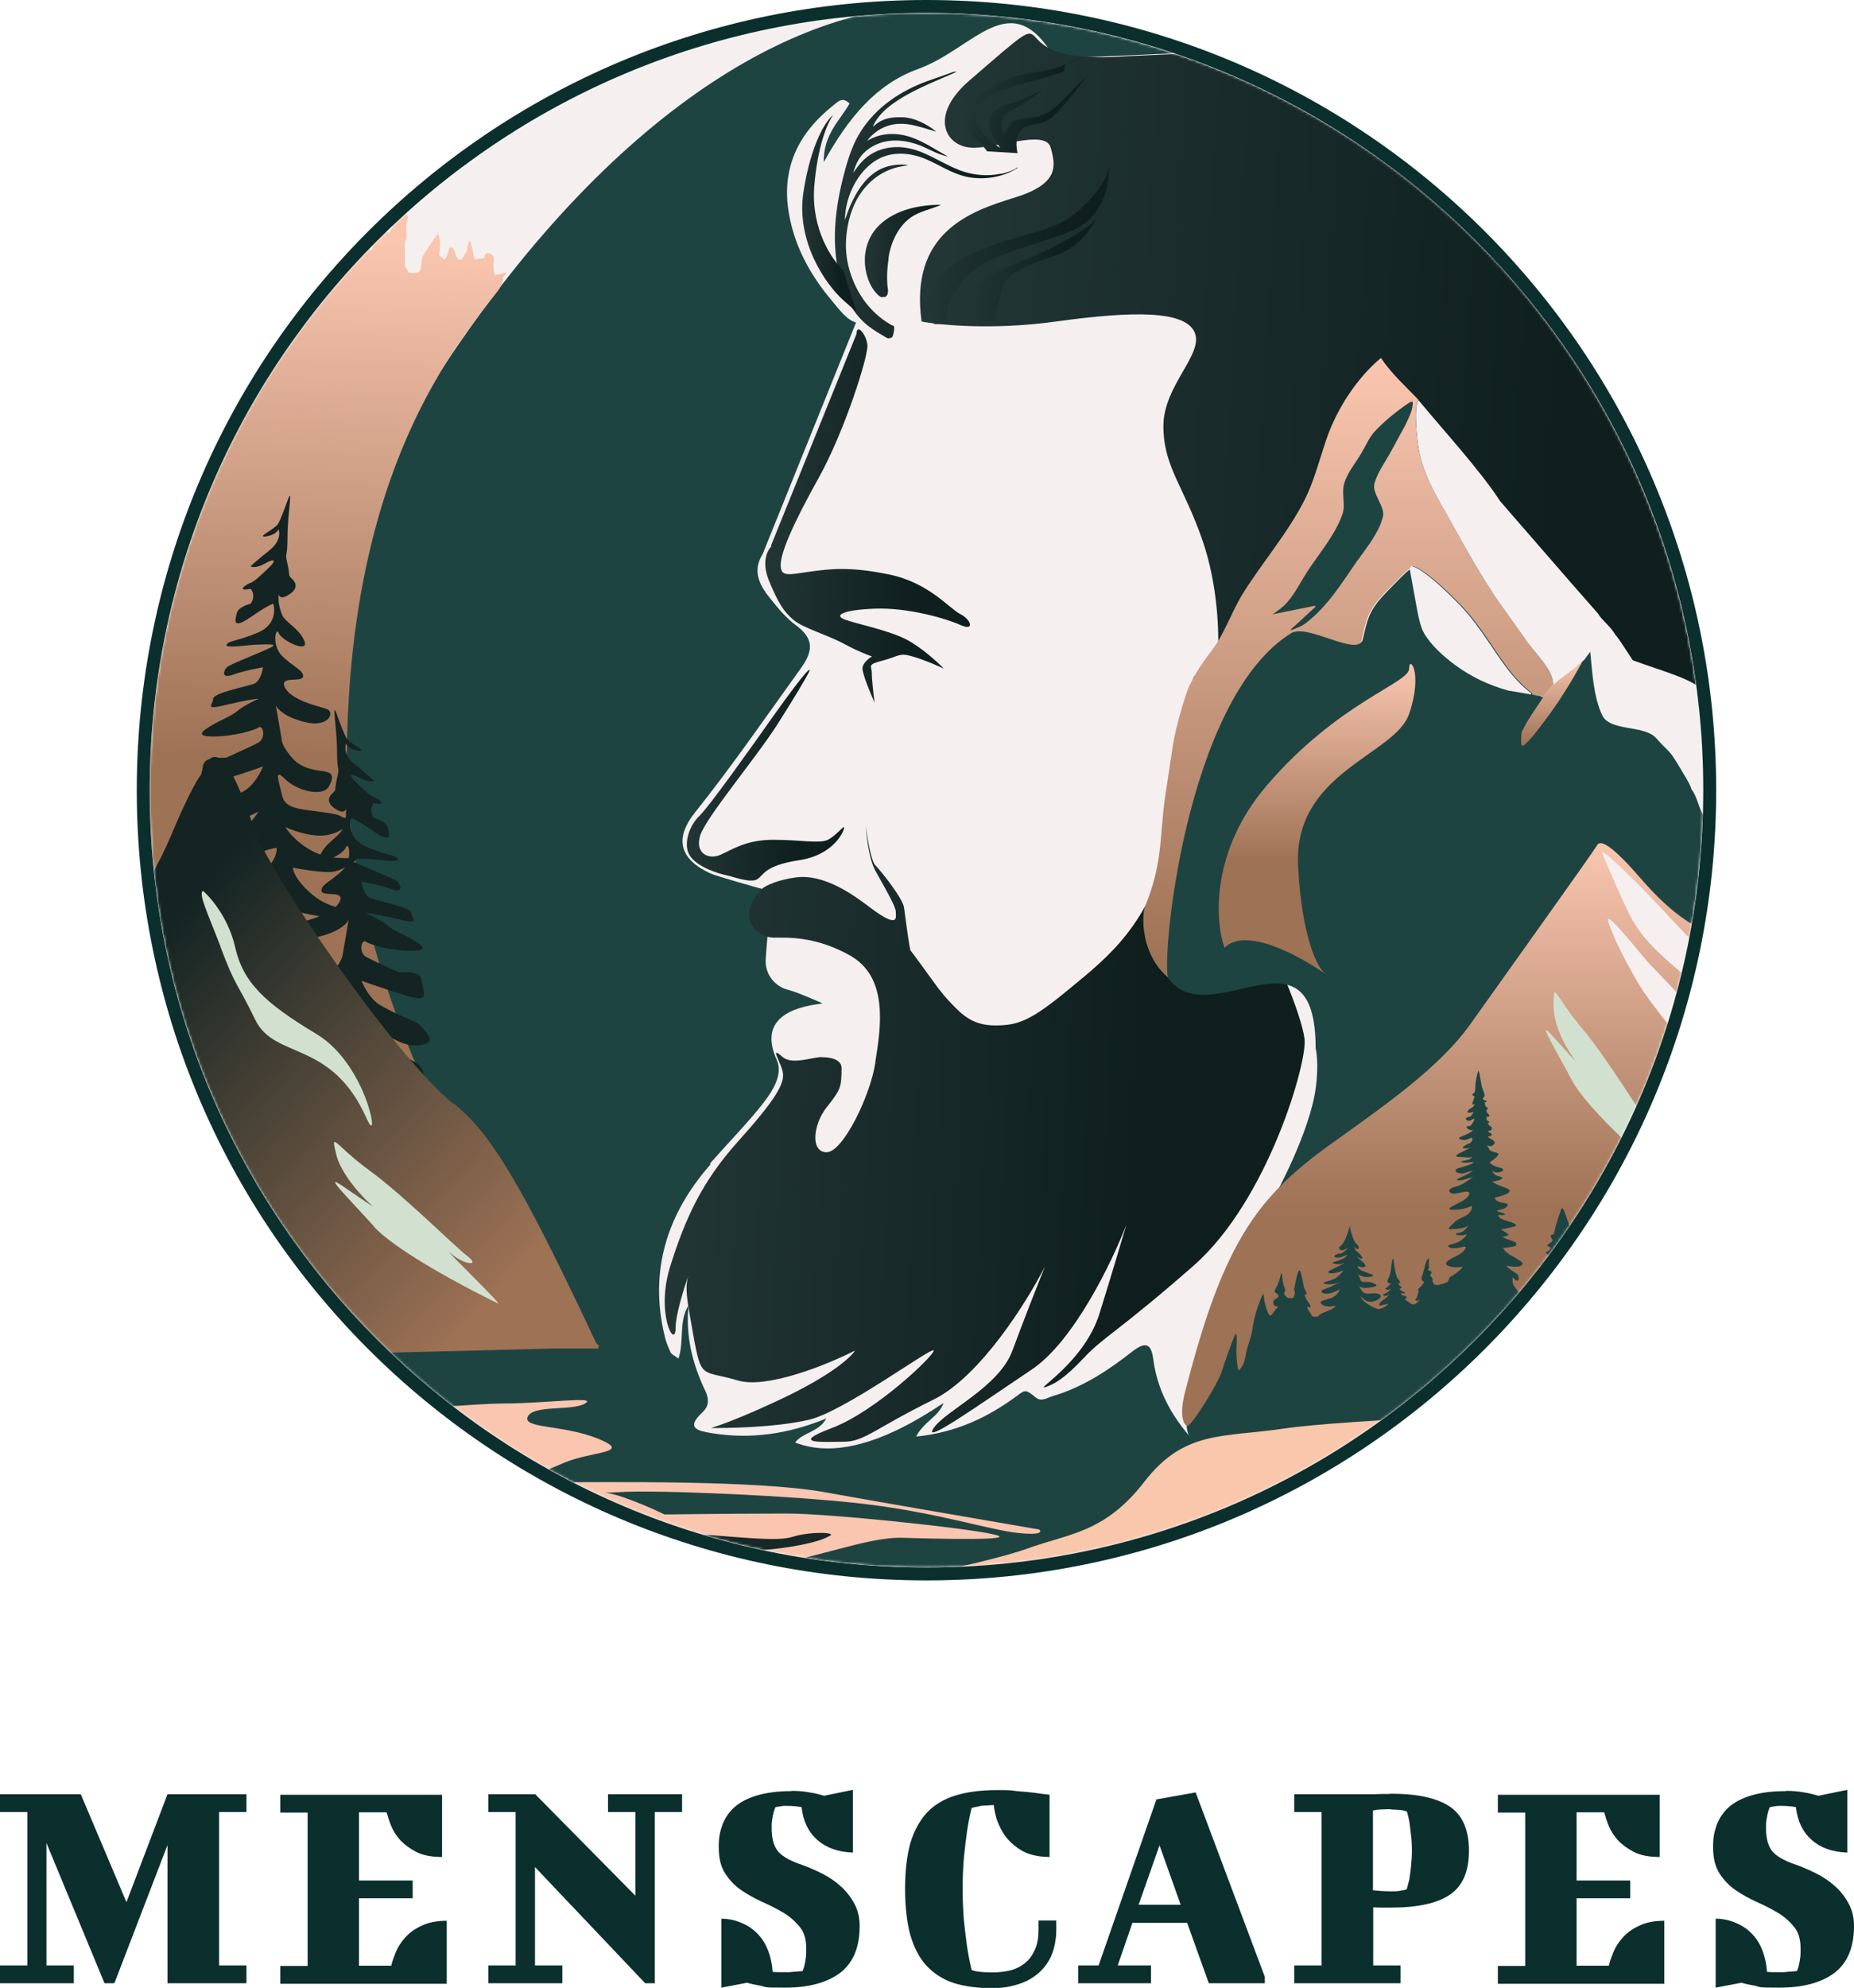 <svg viewBox="0 0 718.4 769.8" xmlns:xlink="http://www.w3.org/1999/xlink" version="1.1" xmlns="http://www.w3.org/2000/svg">
  <defs>
    <style>
      .cls-1 {
        fill: url(#_Безымянный_градиент_15);
      }

      .cls-2 {
        fill: url(#_Безымянный_градиент_4);
      }

      .cls-3 {
        fill: url(#_Безымянный_градиент_12);
      }

      .cls-4, .cls-5 {
        fill: #0b2f2d;
      }

      .cls-6 {
        fill: #d2e0cf;
      }

      .cls-7 {
        fill: url(#_Безымянный_градиент_5);
      }

      .cls-8 {
        mask: url(#mask);
      }

      .cls-9 {
        fill: url(#_Безымянный_градиент_14);
      }

      .cls-10 {
        fill: url(#_Безымянный_градиент_7);
      }

      .cls-11 {
        fill: none;
      }

      .cls-5 {
        fill-rule: evenodd;
      }

      .cls-12 {
        fill: url(#_Безымянный_градиент_16);
      }

      .cls-13 {
        fill: #132423;
      }

      .cls-14 {
        fill: url(#_Безымянный_градиент_9);
      }

      .cls-15 {
        fill: url(#_Безымянный_градиент_11);
      }

      .cls-16 {
        fill: url(#_Безымянный_градиент_10);
      }

      .cls-17 {
        fill: url(#_Безымянный_градиент_2);
      }

      .cls-18 {
        fill: #162928;
      }

      .cls-19 {
        fill: #f8c7ac;
      }

      .cls-20 {
        fill: #f5efef;
      }

      .cls-21 {
        fill: url(#_Безымянный_градиент);
      }

      .cls-22 {
        fill: #1e4442;
      }

      .cls-23 {
        fill: url(#_Безымянный_градиент_13);
      }

      .cls-24 {
        fill: #fac6b0;
      }

      .cls-25 {
        fill: url(#_Безымянный_градиент_8);
      }

      .cls-26 {
        fill: url(#_Безымянный_градиент_3);
      }

      .cls-27 {
        clip-path: url(#clippath);
      }

      .cls-28 {
        fill: #d9d9d9;
      }

      .cls-29 {
        fill: url(#_Безымянный_градиент_6);
      }
    </style>
    <clipPath id="clippath">
      <circle r="301" cy="306" cx="359" class="cls-11"></circle>
    </clipPath>
    <mask maskUnits="userSpaceOnUse" height="667.4" width="697.3" y=".3" x="19.1" id="mask">
      <g id="mask0_15_868">
        <circle r="301" cy="306" cx="359" class="cls-28"></circle>
      </g>
    </mask>
    <linearGradient gradientUnits="userSpaceOnUse" gradientTransform="translate(0 927.4) scale(1 -1)" y2="632.4" x2="134.6" y1="834.4" x1="143.6" data-name="Безымянный градиент" id="_Безымянный_градиент">
      <stop stop-color="#fac6b0" offset="0"></stop>
      <stop stop-color="#9e7255" offset="1"></stop>
    </linearGradient>
    <linearGradient gradientUnits="userSpaceOnUse" gradientTransform="translate(0 927.4) scale(1 -1)" y2="847.4" x2="375.7" y1="849.4" x1="324.3" data-name="Безымянный градиент 2" id="_Безымянный_градиент_2">
      <stop stop-color="#223635" offset="0"></stop>
      <stop stop-color="#0e1f1e" offset="1"></stop>
    </linearGradient>
    <linearGradient gradientUnits="userSpaceOnUse" gradientTransform="translate(0 927.4) scale(1 -1)" y2="844.7" x2="326.5" y1="845" x1="311.1" data-name="Безымянный градиент 3" id="_Безымянный_градиент_3">
      <stop stop-color="#223635" offset="0"></stop>
      <stop stop-color="#0e1f1e" offset="1"></stop>
    </linearGradient>
    <linearGradient gradientUnits="userSpaceOnUse" gradientTransform="translate(0 927.4) scale(1 -1)" y2="830" x2="356.9" y1="831.1" x1="335.4" data-name="Безымянный градиент 4" id="_Безымянный_градиент_4">
      <stop stop-color="#223635" offset="0"></stop>
      <stop stop-color="#0e1f1e" offset="1"></stop>
    </linearGradient>
    <linearGradient gradientUnits="userSpaceOnUse" gradientTransform="translate(0 927.4) scale(1 -1)" y2="727.1" x2="355.1" y1="728.9" x1="297.3" data-name="Безымянный градиент 5" id="_Безымянный_градиент_5">
      <stop stop-color="#223635" offset="0"></stop>
      <stop stop-color="#0e1f1e" offset="1"></stop>
    </linearGradient>
    <linearGradient gradientUnits="userSpaceOnUse" gradientTransform="translate(0 927.4) scale(1 -1)" y2="626.9" x2="311.4" y1="628.8" x1="267" data-name="Безымянный градиент 6" id="_Безымянный_градиент_6">
      <stop stop-color="#223635" offset="0"></stop>
      <stop stop-color="#0e1f1e" offset="1"></stop>
    </linearGradient>
    <linearGradient gradientUnits="userSpaceOnUse" gradientTransform="translate(0 927.4) scale(1 -1)" y2="515.3" x2="441.5" y1="524" x1="260.9" data-name="Безымянный градиент 7" id="_Безымянный_градиент_7">
      <stop stop-color="#223635" offset="0"></stop>
      <stop stop-color="#0e1f1e" offset="1"></stop>
    </linearGradient>
    <linearGradient gradientUnits="userSpaceOnUse" gradientTransform="translate(0 927.4) scale(1 -1)" y2="751.1" x2="602.9" y1="765.6" x1="361.1" data-name="Безымянный градиент 8" id="_Безымянный_градиент_8">
      <stop stop-color="#223635" offset="0"></stop>
      <stop stop-color="#0e1f1e" offset="1"></stop>
    </linearGradient>
    <linearGradient gradientUnits="userSpaceOnUse" gradientTransform="translate(0 927.4) scale(1 -1)" y2="831.4" x2="411.7" y1="834.5" x1="360.4" data-name="Безымянный градиент 9" id="_Безымянный_градиент_9">
      <stop stop-color="#223635" offset="0"></stop>
      <stop stop-color="#0e1f1e" offset="1"></stop>
    </linearGradient>
    <linearGradient gradientUnits="userSpaceOnUse" gradientTransform="translate(0 927.4) scale(1 -1)" y2="821.9" x2="412" y1="824.4" x1="376.7" data-name="Безымянный градиент 10" id="_Безымянный_градиент_10">
      <stop stop-color="#223635" offset="0"></stop>
      <stop stop-color="#0e1f1e" offset="1"></stop>
    </linearGradient>
    <linearGradient gradientUnits="userSpaceOnUse" gradientTransform="translate(0 927.4) scale(1 -1)" y2="885.8" x2="406.8" y1="895.2" x1="377.5" data-name="Безымянный градиент 11" id="_Безымянный_градиент_11">
      <stop stop-color="#223635" offset="0"></stop>
      <stop stop-color="#0e1f1e" offset="1"></stop>
    </linearGradient>
    <linearGradient gradientUnits="userSpaceOnUse" gradientTransform="translate(0 927.4) scale(1 -1)" y2="553.8" x2="522.5" y1="788.6" x1="522.5" data-name="Безымянный градиент 12" id="_Безымянный_градиент_12">
      <stop stop-color="#fac6b0" offset="0"></stop>
      <stop stop-color="#9e7255" offset="1"></stop>
    </linearGradient>
    <linearGradient gradientUnits="userSpaceOnUse" gradientTransform="translate(0 927.4) scale(1 -1)" y2="594.1" x2="510.4" y1="670.2" x1="510.3" data-name="Безымянный градиент 13" id="_Безымянный_градиент_13">
      <stop stop-color="#fac6b0" offset="0"></stop>
      <stop stop-color="#9e7255" offset="1"></stop>
    </linearGradient>
    <linearGradient gradientUnits="userSpaceOnUse" gradientTransform="translate(0 927.4) scale(1 -1)" y2="638.6" x2="601.4" y1="671.7" x1="601.4" data-name="Безымянный градиент 14" id="_Безымянный_градиент_14">
      <stop stop-color="#f7c5ac" offset="0"></stop>
      <stop stop-color="#9e7255" offset="1"></stop>
    </linearGradient>
    <linearGradient gradientUnits="userSpaceOnUse" gradientTransform="translate(0 927.4) scale(1 -1)" y2="432.7" x2="199.7" y1="560.6" x1="56.7" data-name="Безымянный градиент 15" id="_Безымянный_градиент_15">
      <stop stop-color="#132423" offset="0"></stop>
      <stop stop-color="#9e7255" offset="1"></stop>
    </linearGradient>
    <linearGradient gradientUnits="userSpaceOnUse" gradientTransform="translate(0 927.4) scale(1 -1)" y2="458.3" x2="587.3" y1="600.9" x1="587.2" data-name="Безымянный градиент 16" id="_Безымянный_градиент_16">
      <stop stop-color="#fac6b0" offset="0"></stop>
      <stop stop-color="#9e7255" offset="1"></stop>
    </linearGradient>
  </defs>
  
  <g>
    <g data-name="Слой_1" id="_Слой_1">
      <g>
        <g class="cls-27">
          <g class="cls-8">
            <g>
              <circle r="301" cy="306" cx="359" class="cls-22"></circle>
              <path d="M171.5,142.5C240.6,37.8,315-.5,367,2.5c17.4-9.2-96.7,13.6-91.9,6,4.8-7.6,27.8,9.9-185.3,19.6L27.8,466.4l199.7,53.6c-86-77-152-232-56-377.5Z" class="cls-20"></path>
              <path d="M41.6,160.7l35.4-85.7,14.5,28.5c8-8.5,24.3-22.9,25.9-13.5,0,0,0,0,0,0v.6c3.6,5.1,2.3,5.6.7,4.5l.3,1.9c.5,0,1.6-.2,2-1s2.2-2.3,3-3c.7-1,2-2.8,2-2v3.5c0,.5,1.5-.5,1.5-1s.3-1.8.5-2.5l1.5-2c.3-.3,1-.9,1-.5v4.5l1.5-1.5c.3.2,1,.6,1,1v2.5c.2,0,.5.2.5,1,2,2,1.5,3.5,3,2s1.5-1,2-2,.5-2,1-2.5,0-2,1-1c.8.8,1,2,1,2.5v1c0,.2.2.5,1,.5s2.5,1,2.5-1v-3c0-.5,1-1,1.5-2s0-1.5.5-2,.8-1.5,1-2l1,.5.5,3h2l2-3.5c.3-.5,1.1-1.6,1.5-2s2-2.5,2.5-2,1.5,1,1,2.5-.5,2-.5,3.5.5,3.5,0,4-.5,2.5-.5,3.5v5c0,.5,0,2.5.5,3s.8,1.2,1,1.5c1.3.3,4.1.6,4.5-1,.5-2,.5-4.5,1-5.5s1.5-2,2-3c.4-.7,2.5-3.9,3.8-5.6-.4-1.2,0-.8.2-.4,0,.1-.2.2-.2.4,0,.2.1.4.2.6,1,2.5.5,5.5.5,6s-.5,1.5,0,2,1.5,1.5,2,1.5c1-1.5,1.5-3.5,1.5-4s1-1,1.5-.5,1,1.5,1,2,.7,1.8,1,2.5h1.5l2-3.5.5-3,1-.5,1.5,7c1-.2,3.1-.5,3.5-.5s.5-2,1.5-2,3,1,2.5,3,0,5.5.5,5.5,3.2-.7,4.5-1l-1.5,2v1.5l-1.5,3c-17,22-57.5,69-59,178.5-1.1,81.2,44,176,98,231l-107.5-8.5-105.9-50.8,22.5-301.5Z" class="cls-21"></path>
              <path d="M275,450.7c6.2-7.1,12.8-13.8,18.8-21.1,4.5-5.5,10-12.7,7.2-19.1-6.9-15.3,4.6-20.4,17.7-21.9.3,0-10-4.5-13-5.2-5.5-1.3-9.3-6.1-9-11.8.6-11,3.1-26.2-.8-27.2-2.3-.6-18.6-5.2-20.7-6.2-11.9-5.5-14-13.5-5.8-23.7,14.3-17.9,27.3-36.8,40.7-55.4,4.8-6.6,5.7-11.5-1.6-16.9-4-2.9-7.3-7-10.4-10.9-3.7-4.5-5.1-8.5-4.4-12.3.3-1.5.9-2.9,1.8-4.4l36.2-89.7h0c-3.7-1.1-6.3-4.8-9.4-8.5-8.2-9.7-14.2-20.6-16.5-33.1-3.3-17.7,3.3-31.6,17.1-42.5,1.6-1.2,3.4-3.6,6.3-.7-3.7,6.5-10.2,12-10,22.7,9.4-16.9,20-30.1,36.6-36.1,21.8-7.9,35.9-33,52.8-4.3,30.9-.1,75.6-5.6,105.3,1.6,2.2.5,4.6.9,6.8,1.3-10-6.4-21.7-7.3-33.6-10.9,2.1-1.6,2.6-2.2,3.2-2.3,2.7-.3,5.4-.3,8-.6,26.2-3.3,50.4,7.5,75.6,11,21.4,3,38.8,13.1,50.1,32.1,3,5,7.8,7.2,12.8,9.4,20.7,9.2,36.6,23.8,48,43.3,24.4,41.7,29.5,86.8,23.3,133.8-5,37.5-21.2,70.9-39.4,103.3-20.5,36.5-26.2,73.2-10.2,113.2,15.3,38.3,12.5,66.1,42.2,93.5,2.3,2.2,7.2,4,5.6,7.4-2.1,4.3-6.6,1-9.9.4-50.4-9.4-67.5,6.4-108.3,36.4-25.1,18.4-44.4,42-63.2,66.3-2,2.6-3.7,6.9-7.4,6-4.4-1.2-2.9-5.6-3-9,0-2.8-.2-5.7,0-8.5,1.6-27.2-9-49.3-27.9-68.1-6.7-6.6-13.4-13.2-20.1-19.9-10.1-9.9-17.7-21.2-19.6-35.6-.8-6.2-2.9-7.2-8.2-3.1-9.3,7.3-19.2,13.8-30.7,17.2-2.1.6-4.4,2.4-6.6.6-4-3.2-4-3.2-7.7-.4-11.2,8.2-23.5,14-38.7,15.5,2.9-5.8,8.8-7.7,10.6-13-23.6,15.9-42.8,21.1-57.5,15.3,3-4,9.1-3.9,12.1-9.3-15,6.1-29.4,8.1-44.3,5.7-5.3-.9-10.5-1.8-3.7-8.1,2.7-2.5,2.5-5.3,1.1-8.3-5-10.4-7.7-21.3-6.5-33.1-3.9,6.2-1.6,13.6-3.9,20.6-1.6-1.2-2.6-1.6-3-2.3-1-2.1-1.9-4.4-2.4-6.6-6-25.3,1-47.2,17.9-66.4Z" class="cls-20"></path>
              <path d="M343.7,130.9c-2.5-1.5-5-2.9-7.3-4.7-4.8-3.8-7.9-8.9-9.8-14.6-4.7-13.9-3.5-28.5,0-42.5,1.3-5.1,2.7-10.1,5-14.8,5-9.9,13.8-17,24-21.4,4.4-1.9,8.9-3.2,13.4-4.9.6-.2,1-.3,1.7-.2-9.6,4.4-28.2,10.8-32.4,21.1v.2c3.2-3.1,6.5-3.8,10.9-3.7,4.9,0,9.9,2.6,13.6,5.6-7.3-2.1-14.1-5.1-21.5-1.1-1.6.8-4.4,3.1-5.2,4.6,4.3-2.6,9.4-3.2,14.3-2.1,6.2,1.4,11.4,5.2,16.9,8.2-3.3-.6-6.5-2.4-9.6-3.8-6.8-2.9-14.5-3.7-20.9.7-3.6,2.5-5,5.5-6.2,9.4,1-1.3,2-2.8,3.1-4,3-3.3,6.8-5.2,11.4-5.8,10.5-1.2,17.6,5.3,26.7,8.8,4.9,1.9,10.7,2.5,15.8,1.4h.5c1.7-.4,4.8-1.3,6.1-2.5v.3c-5.6,3.6-13.3,4.8-19.9,3.3-5.7-1.3-10.3-4.6-15.6-6.8-6.1-2.6-13.3-3.1-19.1.4-5.9,3.6-9.8,10.2-11.4,16.8-.5,2.1-.8,4.2-.8,6.4.7-1.8,1.2-3.6,2-5.4,2.6-6,6.6-12.3,12.9-14.8,3.1-1.2,6.4-1.5,9.7-1.1-1.7.4-3.5.6-5.2,1.1-6,1.8-10.7,5.7-14,10.9-4.6,7.4-6.2,18.4-4.1,26.9,2.3,9.5,7.7,17.8,16.4,22.9l.4.2c.4.2.8.1.9.6.3,1-.2,3.2-.7,4.1-.6.3-.9.4-1.6.4h0Z" class="cls-17"></path>
              <path d="M311.3,74.5c-2.9,19.4,8.9,35.8,15.3,41.6l5.3,4.7-5.3-16.3c-4.2-3.9-12.3-15.7-11.1-32.1,1.3-16.4,5.4-25.4,7.4-27.9-2.6,1.9-8.6,10.6-11.6,30Z" class="cls-26"></path>
              <path d="M341.5,115.1c-.5-.3-.9-.5-1.3-.9-3.5-3.3-5.1-8.8-5.1-13.4,0-5.1,1.9-10,5.6-13.6,6.2-6,15.5-7.9,23.9-7.9-4,1.9-8,2.3-11.8,5-4.8,3.4-7.7,9.8-8.5,15.5v.6c-.6,3.7-.8,8.4-.2,12v.4c0,0,0,0,0,0-.2,1.1-.1,1.5-1.1,2.2h-.5c0-.1-.9.1-.9.1h0Z" class="cls-2"></path>
              <path d="M298.7,211.4l33.2-82.1c0-4.2,3.7,0,4.2,4.2.5,4.2-8.9,33.7-18.9,51.6-10,17.9-14.7,28.9-14.7,33.7s3.2,3.7,11.1,2.6c7.9-1.1,15.8-2.1,31.1,1.1s23.2,13.2,27.4,15.3c4.2,2.1,5.8,6.8,0,4.2-5.8-2.6-20.5-6.8-33.2-6.3-12.6.5-15.8,2.6-11.6,4.2,4.2,1.6,17.4,4.2,24.2,7.9,5.5,2.9,11.8,8.6,14.2,11.1-2.3-1.1-7.9-3.5-12.1-4.7-5.3-1.6-5.3,0-11.6,1.6-6.3,1.6-4.2,2.1-4.2,4.7s.7,8.6,1.1,11.6c-1.6-3.5-4.7-11.1-4.7-13.2s2.5-4,3.7-4.7c-1.2-.4-5.1-1.8-10.5-4.7-6.8-3.7-16.3-6.3-20-9.5-3.7-3.2-5.8-6.3-9.5-15.3-2.9-7.2-.5-11.8,1.1-13.2Z" class="cls-7"></path>
              <path d="M271.3,315.6c2.9-2.5,20.2-26.7,28.4-38.4,13.5-18.9,14.8-19.1,13.7-16.8-1.2,2.3-5.4,9.5-12.1,20-8.4,13.2-27.9,36.3-30,43.2-2.1,6.8,3.2,9.5,7.9,7.4,4.7-2.1,10-5.8,20.5-5.8s17.9,1.6,21.1,0c3.2-1.6,6.3-5.8,6.3-4.7s-3.7,10.5-17.4,12.6c-13.7,2.1-13.7,5.8-16.3,7.4-2.6,1.6-9.5-1.1-12.1-1.6-2.6-.5-11.6-3.2-14.2-7.9-2.6-4.7.5-12.1,4.2-15.3Z" class="cls-29"></path>
              <path d="M294.5,345.1c.4-1.2,4.8-4,13.7-5.3,11.1-1.6,22.6,6.8,28.9,11.6,11.6,8.7,10,3.7,10,1.6s-4.7-10-7.9-15.8c-2.5-4.6-3.5-13.5-3.7-17.4.5,4.4,2,13.6,3.7,15.3,2.1,2.1,10.5,12.6,11.1,16.3.5,3.7,2.1,16.3,2.6,16.8.5.5,6.1,8.2,8.9,12.1,2.6,3.7,5.5,7,7.4,8.9,3.2,3.2,7.4,7.9,16.3,7.9s13.7-1.6,28.9-14.2c15.3-12.6,31.1-24.7,39.5-58.9,6.7-27.4,8.4-52.1,8.4-61.1.9-2.5,3.4-4.4,6.3,7.4,3.7,14.7-2.6,52.1,11.6,74.7,14.2,22.6,24.2,48.4,25.3,57.4,1.1,8.9-14.2,62.6-43.2,87.9-28.9,25.3-34.7,27.4-42.1,35.3-7.4,7.9-11.6,10.5-15.3,11.6-3.7,1.1,15.3-10,21.1-28.4,4.6-14.7,8.9-29.3,10.5-34.7-5.4,14.2-20.4,45.4-36.8,56.3-20.5,13.7-42.6,29.5-37.9,22.6s25.3-15.8,30.5-30c4.2-11.4,10.2-26.5,12.6-32.6-6.8,13.5-25.1,42.7-43.2,51.6-22.6,11.1-26.8,16.3-34.7,16.3s-21.6,1.1-4.7-5.3c16.8-6.3,39.5-27.9,39.5-30s-34.7,23.7-48.4,26.8c-13.7,3.2-33.7,3.2-36.8,3.2s1.1.5,25.8-11.1c19.8-9.3,27.5-16.5,28.9-18.9-10.4,5.3-33.9,14.9-45.3,11.6-14.2-4.2-14.2,0-17.4-17.9-2.4-13.6-3.3-17.5-1.9-22.7-2.2,6.5-4.9,15.6-4.9,20.1,0,8.9-7.9-5.3-2.1-23.7,5.8-18.4,12.1-32.6,26.3-48.4s17.9-22.1,17.4-26.3c-.5-4.2-5.8-11.3,0-6.3,3.7,3.2,12.8-.5,15.3,0,3.7,0,7.4,1.1,7.4,4.2,0,7.7-.5,8.4-5.6,15l-.2.2c-5.3,6.8-6.3,17.4,0,17.4s16.9-21.7,18.9-34.7v-.4c2.2-13.7,5.1-32.8-10-41.2-13.4-7.4-23.7-6.8-29.5-6.8s-14.7-7.4-5.3-17.9Z" class="cls-10"></path>
              <path d="M409.2,124.5c-24.4,3.4-44.9,1.4-52.1,0-4.7-34.2,18.4-42.6,35.8-47.9,17.4-5.3,16.3-12.1,14.2-19.5-2.1-7.4-22.1,1.1-31.6,0-9.5-1.1-15.2-12.6,0-25.8,43.1-37.2,4.6-5.4,60.5-9.5l57.4-2.6c44,21.1,128,76.3,160,128.9,32,52.6,36.8,144.7,35.3,184.2-26.1-15.3-79.9-51.1-85.8-72.1-7.4-26.3-27.9-50.5-53.7-50.5s-42.1,15.8-56.8,41.1c-11.8,20.2-18.6,9.8-20.5,2.1.5-7.2.1-25.9-5.8-43.2-7.4-21.6-15.3-28.9-15.3-44.7s15.8-27.9,12.1-36.3c-3.7-8.4-23.2-8.4-53.7-4.2Z" class="cls-25"></path>
              <path d="M372.9,100.3c-16,8.8-13.6,19.9-10.9,25.2h5c-.5-4.7,0-8.7,5.9-16.7,7.4-10,27.4-13.2,42.6-19.5,12.2-5.1,14.6-18.6,14.2-24.7,0,2.1-2.3,8.4-11.6,16.8-11.6,10.5-25.3,7.9-45.3,18.9Z" class="cls-14"></path>
              <path d="M383.5,106.6c-8.4,4.2-8.1,13.7-6.8,17.9h8.4c.9-3.5,2.8-11.3,3.7-14.2,1.1-3.7,7.9-7.4,19.5-11.1,9.3-2.9,14.7-10.7,16.3-14.2-1.2,1.4-6.2,5.5-16.3,10.5-12.6,6.3-14.2,5.8-24.7,11.1Z" class="cls-16"></path>
              <path d="M380.2,55.3c-5.1-3-12.1-11,.3-19.4,14.4-9.8,21.1-6.2,33-11.1,2.6-1.2,12.1-6,2.9-1.3-1,.5-2,1-2.9,1.3-.3.1-.5.2-.6.3-2.6,3.3,6.4,1-18.9,7.9-25.4,6.9-14.8,19.1-6.4,24.3-2-2.7-5.5-8.8-4.1-11.6,1.7-3.6,5.3-5.1,8.7-5.8,2.7-.6,8.9-3.6,11.7-5-3,2.2-9.6,6.9-12.5,8.1-3.6,1.5-3.8,5.5-2.9,8.2.9,2.7,1.5-2.8,4.4-4.5,2.8-1.7,10.1,1,17.7-6.7,6.1-6.2,9.8-9.9,10.8-10.9-3.7,5-11.9,15.4-14.9,17.2-3.8,2.3-9.9,1.4-11.7,5-1.4,2.9-.9,6.5-.5,8l-11.8-.7-2.4-3.1Z" class="cls-15"></path>
              <path d="M104.4,213.1c4.2-3.3,4.1-6.8,3.5-8.2-.2.8-1.5,2.4-5.3,2.9-2.9,0,4.1-2.9,5.3-5.2h0q1.2-2.3,3.5-8.7c2.3-6.4,0,4.7,0,14s-1.2,5.2,0,10.5c1.2,5.2,0,4.1,1.8,5.8,1.8,1.7,2.3,4.1-1.8,6.4-2.9,1.7-3.5-.2-3.5-.6,0,0,0,.3,0,.6,0,2.3,0,3.5,1.2,7,1.2,3.5,6.4,5.2,8.8,10.5,2.3,5.2-8.8,0-9.9-2.9s-2.8,4.7,1.2,8.7c4,4.1,8.8,5.8,8.2,8.2-.6,2.3-9.3-.6-7,4.1,2.3,4.7,11.7,7,15.8,8.2,4.1,1.2,1.2,7.6-8.2,5.2-7.5-1.9-10.5-5-11.1-6.4l2.3,13.4c0,.8.8,3.3,4.1,7,4.1,4.7,10.5,4.7,12.9,5.2,2.3.6,3.5,1.7,1.2,5.8-2.3,4.1-12.3,1.7-16.9-2.9-4.7-4.7-2.3,1.2-1.2,6.4,1.2,5.2,7,5.2,15.8,6.4s5.8,1.7,8.8,2.3c2.9.6.6,4.7-6.4,6.4-5.6,1.4-13.6-1.4-16.9-2.9,1,1.7,4.4,6.1,10.5,9.3,6.1,3.3,14.6,2.9,18.1,2.3-1.9,1.9-7,5.8-11.7,5.8s-11.3-1.2-14-1.7c0,1.4,1.5,5.4,7.6,10.5,7.6,6.4,16.9,5.8,18.1,5.8s-3.5,4.1-9.3,3.5c-4.7-.5-14-2.5-18.1-3.5l7.6,32.6-14.6-13.4c-2.1-7-6.1-21.1-4.7-21.6,1.8-.6,3.5-5.2,1.8-5.2s-12.9,4.1-14,2.9c-1.2-1.2,1.2-2.3,10.5-7.6,7.5-4.2,9-9.5,8.8-11.7-1.4.2-4.7.9-7,2.3-2.9,1.7-11.1,2.9-15.8,5.2-4.7,2.3-7.6-2.3-5.8-5.2,1.8-2.9,9.3-5.2,13.4-7.6,3.3-1.9,6.8-6.6,8.2-8.7-2.1,1-7.6,3.5-12.3,5.8-5.8,2.9-11.1,1.7-12.3,0-.9-1.4,2.7-5.2,4.7-7,3.3-1.4,10.9-4.7,14.6-7,3.7-2.3,6.2-7.2,7-9.3-2.7,1-10,3.5-17.5,5.8-9.3,2.9-6.4-1.2-5.8-5.8s8.2-2.9,9.3-3.5c1.2-.6,9.3-4.1,12.3-5.8,2.9-1.7,1.8-7,0-5.8-1.8,1.2-9.9,3.5-17.5,3.5s-4.1-2.3,0-4.7c4.1-2.3,6.4-2.9,9.3-5.2,2.3-1.9,6.4-3.9,8.2-4.7-1,0-4.8.5-12.3,2.3-9.3,2.3-5.3,0-5.3-2.3s12.9-4.7,15.8-5.8c2.3-.9,3.3-4.7,3.5-6.4-2.3.4-7.9,1.5-11.7,2.9-4.7,1.7-3.5-1.7-2.3-2.9,1.2-1.2,13.4-5.8,16.9-7.6,3.5-1.7-1.8-1.2-4.7-1.2s-13.4,1.7-12.3,0c1.2-1.7,4.1-1.2,12.3-4.7,6.5-2.8,6.6-8.5,5.8-11.1-.4,0-2.7,1-8.8,5.2-7.6,5.2-5.8.6-5.3-1.7.5-1.9,3.7-3.1,5.3-3.5.8-1,1.9-3.5,0-5.8-5.8,1.2-1.8-1.7,0-2.3,1.8-.6,5.8-4.7,7.6-6.4h0c1.8-1.7,2.3-3.5-1.8-1.2-3.3,1.9-5.3,1.6-5.8,1.2.8-.8,3.4-3.1,7.6-6.4Z" class="cls-13"></path>
              <path d="M137.6,296.1c-4.2-3.3-4.1-6.8-3.5-8.2.2.8,1.5,2.4,5.3,2.9,2.9,0-4.1-2.9-5.3-5.2h0q-1.2-2.3-3.5-8.7c-2.3-6.4,0,4.7,0,14s1.2,5.2,0,10.5c-1.2,5.2,0,4.1-1.8,5.8-1.8,1.7-2.3,4.1,1.8,6.4,2.9,1.7,3.5-.2,3.5-.6,0,0,0,.3,0,.6,0,2.3,0,3.5-1.2,7-1.2,3.5-6.4,5.2-8.8,10.5-2.3,5.2,8.8,0,9.9-2.9s2.8,4.7-1.2,8.7c-4,4.1-8.8,5.8-8.2,8.2.6,2.3,9.3-.6,7,4.1-2.3,4.7-11.7,7-15.8,8.2-4.1,1.2-1.2,7.6,8.2,5.2,7.5-1.9,10.5-5,11.1-6.4l-2.3,13.4c0,.8-.8,3.3-4.1,7-4.1,4.7-10.5,4.7-12.9,5.2-2.3.6-3.5,1.7-1.2,5.8,2.3,4.1,12.3,1.7,16.9-2.9,4.7-4.7,2.3,1.2,1.2,6.4-1.2,5.2-7,5.2-15.8,6.4s-5.8,1.7-8.8,2.3c-2.9.6-.6,4.7,6.4,6.4,5.6,1.4,13.6-1.4,16.9-2.9-1,1.7-4.4,6.1-10.5,9.3-6.1,3.3-14.6,2.9-18.1,2.3,1.9,1.9,7,5.8,11.7,5.8s11.3-1.2,14-1.7c0,1.4-1.5,5.4-7.6,10.5-7.6,6.4-16.9,5.8-18.1,5.8s3.5,4.1,9.3,3.5c4.7-.5,14-2.5,18.1-3.5l-7.6,32.6,14.6-13.4c2.1-7,6.1-21.1,4.7-21.6-1.8-.6-3.5-5.2-1.8-5.2s12.9,4.1,14,2.9c1.2-1.2-1.2-2.3-10.5-7.6-7.5-4.2-9-9.5-8.8-11.7,1.4.2,4.7.9,7,2.3,2.9,1.7,11.1,2.9,15.8,5.2,4.7,2.3,7.6-2.3,5.8-5.2-1.8-2.9-9.3-5.2-13.4-7.6-3.3-1.9-6.8-6.6-8.2-8.7,2.1,1,7.6,3.5,12.3,5.8,5.8,2.9,11.1,1.7,12.3,0,.9-1.4-2.7-5.2-4.7-7-3.3-1.4-10.9-4.7-14.6-7-3.7-2.3-6.2-7.2-7-9.3,2.7,1,10,3.5,17.5,5.8,9.3,2.9,6.4-1.2,5.8-5.8-.6-4.7-8.2-2.9-9.3-3.5-1.2-.6-9.3-4.1-12.3-5.8-2.9-1.7-1.8-7,0-5.8,1.8,1.2,9.9,3.5,17.5,3.5s4.1-2.3,0-4.7c-4.1-2.3-6.4-2.9-9.3-5.2-2.3-1.9-6.4-3.9-8.2-4.7,1,0,4.8.5,12.3,2.3,9.3,2.3,5.3,0,5.3-2.3s-12.9-4.7-15.8-5.8c-2.3-.9-3.3-4.7-3.5-6.4,2.3.4,7.9,1.5,11.7,2.9,4.7,1.7,3.5-1.7,2.3-2.9-1.2-1.2-13.4-5.8-16.9-7.6-3.5-1.7,1.8-1.2,4.7-1.2s13.4,1.7,12.3,0c-1.2-1.7-4.1-1.2-12.3-4.7-6.5-2.8-6.6-8.5-5.8-11.1.4,0,2.7,1,8.8,5.2,7.6,5.2,5.8.6,5.3-1.7-.5-1.9-3.7-3.1-5.3-3.5-.8-1-1.9-3.5,0-5.8,5.8,1.2,1.8-1.7,0-2.3-1.8-.6-5.8-4.7-7.6-6.4h0c-1.8-1.7-2.3-3.5,1.8-1.2,3.3,1.9,5.3,1.6,5.8,1.2-.8-.8-3.4-3.1-7.6-6.4Z" class="cls-13"></path>
              <path d="M505,247.1c-2,1.8-4.4,3.2-6.5,4.9l-8.6,15c-6.7,12.8-8.4,20.5-11.4,33.8l-2.5,15.9c0,35.4,33.6,65.6,31.5,65.6-6.2,2.6-3.8-4.2-17.7-9.9l-13.8,5.5-17.4,4.4c-16.9-7.7-16.4-27.6-14.9-31.3,6.9-16.9,5.6-26.7,7.7-42l3.1-20.5c1-6.7,5.1-20.9,6.7-23.6,1.5-2.7,2.8-5.8,8.1-12.7,5.3-6.9,7.7-14.9,12.2-22.2,7.7-12.4,17.5-23.5,24.1-36.6,3.7-7.4,5.6-15.3,8.3-23.1,3.9-11.6,11.7-23.8,21.2-31.7,4.1,6.2,9.5,10.9,14.5,16.2-1.9,2.7-.5,15.3.1,18.9,1.9,11,8,19.9,13.3,29.5,5.3,9.6,10.7,19.2,16.8,28.3l12.3,17.3c2.8,3.8,9.2,10.2,9.7,14.8l.2,1.3-3.7,4.4-1.5.3c-1.2-.1-2.4-.4-3.6-.7l.2-.4c-7.3-5.3-12.2-13.4-17.2-20.8-2.7-3.9-5.4-7.7-8.5-11.2-3.6-4.1-15.9-16.4-20.8-17.3l-.6.9c-2.5,2-4.7,4.5-7,6.7-3.2,3.2-6.4,6.3-8.5,10.4-1.6,3.2-2.3,6.8-3.1,10.3-1.7,7.2-5.7,12.7-12.1,16.6l-5.3-11.3c-.8-1.8-1.6-4.6-2.8-6.1-.5-.6-1.1-.5-1.9-.5l-.7.9h0Z" class="cls-3"></path>
              <path d="M546.6,155.6h.8c.3,3-1.8,6.7-3,9.3l-6,11c-2.1,3.6-4.6,7.2-5.8,11.2-1.2,3.9,4.5,9.5,3.2,13.2-.4,1.2-.7,2.4-1.2,3.5-2.3,5-5.8,9.4-9,13.8-5.8,8.4-11.3,17.3-19.5,23.6-1.8,1.4-3.9,2.1-6,2.9.2-.6,1.2-1.4,1.7-1.8l6.8-6.3c.4-.3.8-.7,1.2-1.1l-.4-.3-16.3,3.3c2.2-1.5,4.1-2.8,5.8-4.8,2.9-3.3,5.1-7.8,7.5-11.5,4.4-6.8,10.9-14.4,13.6-22l.2-.6c1.2-3.5-.3-7.4.5-11.1,1-4.4,4.5-8.5,6.8-12.4,1.6-2.6,2.9-5.8,4.9-8.1,3.7-4.1,9.4-8.7,14-11.7h0Z" class="cls-22"></path>
              <path d="M601.9,265l-.2-1.3c-.5-4.6-6.9-11-9.7-14.8l-12.3-17.3c-6.1-9.2-11.5-18.7-16.8-28.3-5.3-9.6-11.3-18.5-13.2-29.5-.6-3.6-2-16.1-.1-18.9,8.8,10.7,16.9,23,24.4,34.7l29.2,46.6,5.7,8.9c1.4,2.1,2.7,4.5,4.8,6,1.1,0,2,.1,3.1,0,.9.8,1.7,1.6,2.4,2.5l1.1-.5c5.4,3.1,11.7,4,17.6,5.5,8.3,2.1,15.7,5.5,22.8,10.4l.3.4c2.4,2.6,5.1,4.7,7.3,7.5,7.2,9.1,8.9,21.6,8.5,32.9-.2,4,8.2,7.2,7.6,11.2,11.9,0,1.9,8.7,2.9,12.1v76.7c-.3.8-93.6,148.7-140,148.7-6.8-6.8-87.5,20-87.5-7l34.5-89s13.2-24,15.5-41c1.4-10.1,0-15.5,0-15.5,0-50.5-40.9-5.6-57-27-3.2-4.3,6-108.1,47.5-133.8,6.4-3.9,26.1,9.6,27.8,2.3.8-3.5,1.5-7.1,3.1-10.3,2.1-4.1,5.3-7.1,8.5-10.4,2.3-2.3,4.5-4.7,7-6.7l.6-.9c4.9.9,17.2,13.2,20.8,17.3,3.1,3.5,5.8,7.3,8.5,11.2,5.1,7.4,9.9,15.4,17.2,20.8l-.2.4c1.2.3,2.3.6,3.6.7l1.5-.3,3.7-4.4h0Z" class="cls-22"></path>
              <path d="M474.5,367c-3.7-10.3-5.5-37.4,16.5-63,27.5-32,55-39.5,55-45s5.5,1.5,0,17.5-45,22.5-43,59c1.5,27.8,7.4,39.1,10.6,41.7.1.1.3.2.4.3-.1,0-.3-.2-.4-.3-9.9-7-30.8-18.5-39.1-10.2Z" class="cls-23"></path>
              <path d="M601.9,265c2.4-2.3,5-3.9,7.6-6,1.4-1.1,2.3-2.4,3.9-3.3-4.6,8.6-9.6,16.6-15.5,24.3-2.3,3-4.6,6.2-7.5,8.7h-.8c-.4-1.8-.1-3.4,0-5.2l.9-1.7c2.1-4.1,4.9-7.8,7.4-11.7l-1.2-.4,1.5-.3,3.7-4.4h0Z" class="cls-9"></path>
              <path d="M546.3,220.1l.6-.9c4.9.9,17.2,13.2,20.8,17.3,3.1,3.5,5.8,7.3,8.5,11.2,5.1,7.4,9.9,15.4,17.2,20.8l-.2.4-8.9-1.5c-7.6-2.2-14.1-5.2-20.5-9.9-4.3-3.2-9.3-7.6-12-12.3-1.4-2.5-2-5.8-2.6-8.6l-3-16.5Z" class="cls-20"></path>
              <path d="M601.9,265l-.2-1.3c-.5-4.6-6.9-11-9.7-14.8l-12.3-17.3c-6.1-9.2-11.5-18.7-16.8-28.3-5.3-9.6-11.3-18.5-13.2-29.5-.6-3.6-2-16.1-.1-18.9,8.8,10.7,24.2,27.5,31.7,39.2l27.2,31.3,10.8,12.3c1,2.1,4.6,4.6,6.7,8.2,1,1,3.1,4.4,3.6,5.1,1,1.5,2.4,3.7,3.1,4.7,25.6,9.3,32.3,7.6,40.1,37.8l-10,36.9c-.4-1.6-2.2-13.5-3-15-2-3.8-2-6.5-4.5-10,0-1.1-3.4-6.5-5.5-10-3-5.1-4.1-5-8-9.5-4.6-5.3-18-2.5-21-9-3.4-7.3-3.8-16.6-4.6-24.5l-2.4,3.2c-1.5.9-2.5,2.2-3.9,3.3-2.6,2.1-5.2,3.7-7.6,6h0Z" class="cls-20"></path>
              <path d="M175.7,427.2c14.1,11.4,25.5,29.2,56.3,95h-17.5l-86.4,2.2v2.7c-7.2-4.1-25.8-18.1-42.8-41.1-21.2-28.7-45-113.5-43.2-119.7,1.8-6.2,15-20.8,24.2-42.8,7.4-17.7,11.3-23.6,12.3-24.3-.1,1.9,4.4-25.2,19.8,21.6,5.5,16.6,53.8,87.5,77.1,106.5Z" class="cls-1"></path>
              <path d="M85.5,366.7c-5-13.1-8.8-20.8-6.8-21.7,3.1,2.7,9.9,10.7,12.4,21.7,3.1,13.8,11.5,21.7,31.5,33.7,20,12,24.9,45,19.5,32.8-13.7-30.8-35.6-22.7-43.2-38.3-7.5-15.5-7.3-11.9-13.5-28.3Z" class="cls-6"></path>
              <path d="M144.8,474.9c8.5,9.4,35.6,23.8,48.1,29.8,2.3,1.1-23.3-23.6-18.1-19.2s11.5,4.9,6.4,1c-5.1-3.9-24.9-23.7-38.1-33.3-13.2-9.6-15.2-15.8-12.8-6.1,1.9,7.8,10.3,16.7,14.3,20.2-.6-.4-3.7-2.4-11.1-7.5-9.3-6.5.8,3.4,11.5,15.2Z" class="cls-6"></path>
              <path d="M459.7,552c-1.1-.6-2.8-4.1-.5-13,2.9-11.1,8.7-33.7,17.4-51.6,8.7-17.8,18.8-29.9,39-44.3,20.2-14.5,41.9-29.4,54-46.3h0c12-16.9,48.2-67.5,49.2-69.4,1-1.9,3.9-1,10.6,5.8,6.7,6.7,14.9,18.8,29.4,26.5,14.5,7.7,36.1,29.9,39,33.3,2.9,3.4,4,11.9,15.6,16.7,9.3,3.9-5.4,13.5-4.9,13.8,1.4,8.4,3.5,25.7,0,28.4-4.3,3.4-5.4,2.8-29,10-18.9,5.8,14.5,12.4,0,16.4,10.6,1.6-12.3,8.6,0,12,15.4,4.3,8.2,13.5,0,15.9-6.6,1.9-27.5,6.6-37.1,8.7-3.7-1.3-11.3-4-12-4.3-1-.5-1.4-1.9,1.9-1.4,3.4.5,12.5-.5,16.9-2.9,4.3-2.4,7.2-4.3,6.7-5.8s-1.9-2.4-2.9-1.9-1,3.4-4.3,4.8c-3.4,1.4-11.1,2.9-14.5,3.9-2.7.8-5.6,2.2-6.7,2.9-1.4-.5-4.4-1.5-4.8-1.9-.5-.5-1.4-1.9-2.9-1.9s-2.4,0-1.9-.5c.5-.5,1-1,1-1.4s-1.4-1-2.4-1-1.4-.5-1-.5,2.4-.5,1.9-1-2.9-.5-2.4-1,1.9-1,1.9-1.4-2.9-1-2.9-1.4,1-1,1.4-1.4.5-1,0-1-2.4-.5-1.9-1,1.4,0,1-1c-.5-1-1.9-1.4-1.9-1.9v-.5c.6,0,1.9,0,1.9-.5s-1-.5-1.4-1c-.1-.1-.3-.2-.4-.3-.2,0-.4-.1-.6-.2.1,0,.3,0,.6.2.3,0,.6,0,.9-.2.5-.5-1.4-.5-1.4-1s1.4-.5,1-1.4c-.5-1-1-1-1.4-1.4l-.5-.5c.3-.2,1-.6,1-1s-.5-1-1.4-1.9q-1-1-1.4-2.9c-.5-1.9-1.4-1.9-1.4-2.4s1-.5.5-1.4c-.5-1-1.9-4.8-2.4-6.3-.5-1.4-1-1.9-1.4-.5-.5,1.4-1.4,3.9-1.9,5.8-.5,1.9-.5,2.9-1,3.4s-1,0-1,.5,0,1,.5,1.4c.5.5,0,1-.5,1.4s-1.9,1-1,1.4,1.4.5.5,1.4-1,.5-1.4,1,1,.5,1,1.4.5.5-1,1.4c-1.4,1-1.4,1.4-1.9,1.9s0,0,1,.5c1,.5,2.4,1,1,1.4-1.4.5-2.9,2.4-4.3,2.9s-1.9,1-1,1,5.3-1,5.3-.5-4.8,7.7-5.8,8.2c-1,.5-1,1.9-2.9-.5-1.9-2.4-4.3-4.8-4.3-6.3v-1.9c.3.5,1.2,1.4,1.9,1.4s.5-1.9,0-2.4-2.9-1.9-3.4-2.4l-1-1c1.4.3,4.6.8,5.8,0,1.4-1,0-1.4-.5-1.9s-5.3-2.9-5.8-3.9c-.4-.8-.8-1-1-1,1.8-.2,5.3-.6,5.3-1s1-1-1.9-1.9c-2.3-.8-3.2-1.3-3.4-1.4,1-.2,2.8-.6,2.4-1s-2.1-1.4-2.9-1.9c1.8-.3,5.4-1.1,5.8-1.4.5-.5-1.4-1.4-3.4-1.9-1.9-.5-2.9-1-3.4-1.9s1.4,0,2.4-.5-2.4-1-2.9-1.4,2.4-.5,3.4-1.4c1-1,1.4-1.4-1.4-1.9-2.3-.4-2.9-1.4-2.9-1.9,1.4-.3,4.5-1.2,5.3-1.9,1-1,.5-1.4-2.4-2.4-2.3-.8-3.5-1.6-3.9-1.9,1.3-.2,3.9-.7,3.9-1.4s-1.9-.5-2.9-1.4c-.8-.8-1-1.3-1-1.4.3.3,1.4.9,2.9.5,1.9-.5,1.9-1.4-.5-1.9-1.9-.4-3.1-1.4-3.4-1.9,1-.6,3-2.1,3.4-2.9.5-1-2.9-1-3.4-1.9l-1-1.9c.3.3,1.3.8,2.4,0,1.4-1,0-1.9-1-2.4-.8-.4-1-.8-1-1,.3,0,1.1,0,1.4-.5.5-.5-1.4-1-1.4-1.4s1.4,0,1.4-1,0-.5-1-1.4c-1-1-.5-.5,0-1,.5-.5-1-.5-1-1.4v-1c.2.2.6.4,1,0,.5-.5-1-1.4-1-1.9v-1c0,.2,0,.4.5,0,.5-.5-1-.5-1-1.4s-.3-1.3-.5-1.4c.2.2.6.4,1,0,.5-.5-1.4-.5-1.4-1s0,0,.5-1c.5-1-.5-1.9-1-4.3-.5-2.4-1-6.7-1.4-5.3-.5,1.4-1,4.3-1,5.3s0,2.4-.5,2.9-1,.5-.5,1,1,0,.5,1c-.5,1,0,.5-.5,1.4-.5,1,0,1.4.5,1,.5-.5,0,1-1,1.4-1,.5-2.4,1.9-1,1.9s1.8-.3,1.9-.5c-.2.5-.7,1.5-1.4,1.9-1,.5-2.4.5-1.4,1.4,1,1,2.4-.5,2.9-.5s-1,2.9-1.9,2.9-1,0-1,.5,1.9,1.4,2.4,1c.5-.5,0,.5-1.9,1.4-1.9,1-3.9,1.4-3.4,1.9s1.9,1,3.9,0c1.9-1,1.4,1.4,0,1.9-1.2.4-2.1,1.1-2.4,1.4-.2.2-.2.5,1,.5s2.1-.3,2.4-.5l-4.8,2.4c-1.9,1-1.4,1.4,0,1.4s4.3.5,4.8,0,0,.5-1,1c-1,.5-3.9.5-2.9,1s3.9,0,4.3,0,.5.5-2.4,1.4c-2.9,1-4.3,1-4.3,1.9s2.4,1.4,3.4,1,2.6-.8,3.4-1c-.6.5-2.4,1.6-4.3,2.4-2.4,1-2.4,1.4-1,1.4s4-1,5.3-1.4c-.8.6-2.8,2.1-4.3,2.9-1.9,1-5.8,1.4-4.8,2.9,1,1.4,2.9.5,5.8,0,2.9-.5,2.4,1.9-1.4,3.9-3.9,1.9-4.8,2.4-4.3,2.9.5.5,5.8,0,7.7-1,1.9-1,.5,2.4-1.4,3.4-1.9,1-3.4,1.4-4.8,2.9-1.4,1.4-2.9,2.4-1,2.4s5.8-.5,6.7-1.4c1-1-1.4,1.9-2.4,2.4s-2.9.5-2.4,1,2.9.5,3.9,0c1-.5-1,1.9-2.9,2.9-1.9,1-4.8,1-3.9,1.9,1,1,3.9.5,5.8,0,1.9-.5.5,1.9-2.4,3.4-2.9,1.4-4.8,2.4-4.3,3.4s3.9,1.4,5.8,1c1.9-.5-2.4,2.9-3.4,3.4s-1,.5-1.4,1.4c-.5,1,0,1-2.9,1.9-2.9,1-3.4-.5-3.4-1.4s0-1-.5-1.4-.5-1,0-1.4q.5-.5-.5-1c-1-.5-1,0-.5-1s0,0,0-1.4.5-3.4-.5-1.9c-1,1.4-1.4,4.8-1.9,5.8-.5,1-.5,1.9,0,2.4s1,0,0,1.4c-1,1.4-2.4,1.9-1.4,2.4-.5,1.4-.5,2.4-1,2.9s-.5,1,0,1,1.1-.3,1.4-.5c-.5.6-1.6,1.9-2.4,1.9s-1.3-.3-1.4-.5c-.5-.4-1.5-1.1-2.1-1.4-.4,0-.6,0-.3,0s.2,0,.3,0c.2,0,.5-.2.6-.6.5-1-1-.5-1.9-1.4s1.4,0,1.4-.5-1.4-.5-1.9-1.4,0,0,.5-.5-.5-.5-1-1.4c-.5-1,0-.5.5-.5s-.5-1.4-1-1.9-1.4-5.3-1.4-6.3-.5-2.9-1,1.9c-.5,4.8-1.9,4.8-1.4,5.8.4.8,1.1.6,1.4.5l-1.4,1.4c-1,1-1.4.5-.5,1,.8.4,1.6-.2,1.9-.5-.3.5-1.2,1.5-1.9,1.9-1,.5-1.9.5-1,1,.8.4,1.9-.2,2.4-.5-.5.5-1.7,1.6-2.9,2.4-1.4,1-1.9,2.4-.5,1.9,1.2-.4,2.4-.5,2.9-.5-.8.6-2.7,1.9-3.9,1.9s-5.8-2.4-6.7-4.3c-1-1.9.5,1,2.9,1.4,2.4.5,6.3-1.9,3.9-2.9s-5.3,1-6.7-1.4c-.5-.8-.8-1.3-1-1.8-.3-.4-.5-.8-.5-1.1,0,0,.1.4.5,1.1.5.6,1.5,1,3.4.8,3.9-.5,4.3-1,1.9-1.9-2.4-1-4.3.5-4.8-1.4-.3-1-.7-1.7-1-2-.2-.1-.3-.3-.4-.4.1,0,.3.2.4.4.7.5,1.9,1.1,3.4,1.1,2.4,0,3.9-.5,1-1.4-2.9-1-3.9-1.4-4.3-2.4-.5-1,.5,0,1.9,0s1.4-1-.5-2.4c-1.5-1.2-1.9-1.8-1.9-1.9.3.3,1.2,1,1.9,1s0-1.4-1.4-2.4c-1.2-.8-1.4-1.9-1.4-2.4.2.5.7,1.3,1.4,1,1-.5-.5-1.9-1-2.4s-1.4-2.9-1.9-4.8.5-3.4-1.4,1.9c-1.9,5.3-3.4,3.9-2.9,5.3.4,1.2,2.4.2,3.4-.5-.6.8-2.2,2.4-3.4,2.4s-2.9,1-1.4,1.4c1.2.4,3.4-.5,4.3-1,0,.3-.5,1.2-2.4,1.9-2.4,1-3.9,1-2.9,1.4s2.9.5,3.9,0c1-.5.5,0-2.4,1.4-2.9,1.4-4.3,1.9-2.9,2.4,1.2.4,4-.5,5.3-1-.5.8-1.9,2.6-3.9,3.4-2.4,1-5.8,1.4-2.4,1.9,2.4.3,4.4-.5,5.4-1.2.1,0,.3-.2.3-.2,0,0-.2.2-.3.2-.8.6-2.3,1.5-4,2.2-2.4,1-4.8,1.4-2.9,2.4,1.9,1,5.8-1,6.3-1.4s-.5,2.4-3.4,3.4c-2.9,1-4.8,1-3.4,2.4,1.2,1.2,4,.8,5.3.5,0,.3-.8,1.3-3.9,2.4-3.9,1.4-1.9,1.9-3.9,1.9s-1.4-1-1.9-1.4c-.5-.5-1.9-2.9-1-2.4,1,.5,1.4,0,.5-1.4-1-1.4-1-1-1.4-2.4-.2-.5-.4-.7-.5-.8-.1,0-.1,0,0,0,0,0,.2,0,.5-.2,1-.5,0-1-.5-2.4-.5-1.4-1.4-9.2-2.4-6.3-1,2.9-1,4.3-1.4,5.8-.5,1.4.5,1.9,0,2.9-.5,1,0,1.4-1.4,1.4s-1.9-.5-2.4-1.4-.2-.3-.3-.4c-.1.2-.1,0,0,0,0,0,.1-.3.3-.6.5-1.4,0-1-.5-2.9-.5-1.9-.5-5.8-1-3.9-.5,1.9-.5,2.4-1.4,4.3-1,1.9-1.4,2.4-.5,2.9s1.4,1.4.5,1.9-1.9,1-1.4,2.4,2.4.5,1.4,1.4-1.4,1.9-1.9,2.4c-.5.5-1,1.9-2.4-2.4-1.4-4.3-.5-7.2-1.9-3.9-1.4,3.4-2.9,8.2-3.4,12-.5,3.9-1.9,6.3-2.4,9.2-.5,2.9-1,4.8-1.9,5.8s-1,1.9-1.4,0-.5-4.8-.5-6.3.5-8.2-.5-6.3c-1,1.9-3.9,10.1-5.3,14.5-1.4,4.3-10.6,19.3-13,20.7Z" class="cls-12"></path>
              <path d="M609.2,418.5c5.8,10.8,27.8,30.5,38.1,39,1.9,1.6-16.4-27.5-12.5-22.2s9.6,7.2,5.8,2.4c-3.9-4.8-17.8-28-28-40-10.1-12.1-10.6-18.3-10.6-8.7s5.8,18,8.7,22.2c-.5-.5-2.9-3.1-8.7-9.6-7.2-8.2,0,3.4,7.2,16.9Z" class="cls-6"></path>
              <path d="M635.2,381.4c6.6,11.2,36.8,46.1,51.1,62.2,1.4,1.6-6.7-12.5-18.3-33.7-11.6-21.2-24.1-30.8-31.3-39.5-7.2-8.7-14.9-17.8-13.5-13.5,1.4,4.3,3.9,10.6,12,24.6Z" class="cls-20"></path>
              <path d="M632.8,356.8c-3.9-7.3-9.6-20.7-12-26.5-1-2.4,10.1,7.7,22.7,21.2,12.5,13.5,23.1,24.1,29.4,29.9,6.3,5.8,14.5,18.8,18.3,26.5,3.9,7.7,12.5,23.6,17.4,33.7s0,9.2-2.4,6.7c-2.4-2.4-16.4-21.7-26-31.8-9.6-10.1-7.7-23.1-19.3-32.3-11.6-9.2-23.1-18.3-28-27.5Z" class="cls-20"></path>
              <path d="M398,599.7c-13.2,4.8-51.5,12.7-69,16-13.5,9,119-16,160.5-25.5s34-6.5,41.5-13,11-9.5,48.5-16.5,74.2,4,106.2.5,36.8-15,22.3-15-72-.5-88.5,0-98.5,3.5-122,7-38.5.5-54,20.5-29,20-45.5,26Z" class="cls-19"></path>
              <path d="M307.6,613.6c8.8,2,57.1,8.5,80.1,11.5,5.9,3.8-100.9,13.6-117.9,13.6s-36.9,3-31.8,0c5.1-3,19.9-.4,22-5.1,2.1-4.7-13.6-3-27.1-8.5s3-4.7,13.6-9.3c10.6-4.7,11.4-3.8,6.8-7.2-4.7-3.4-18.2-1.7-30.1-5.9-11.9-4.2-16.5-7.2-26.3-11.5-9.8-4.2,6.8-2.1,17.8-3.4,11-1.3,74.2-1.7,90.3-1.7s69.1,5.5,80.1,8.1c11,2.5-22,1.7-35.6,1.3s-34.3,8.5-56.8,11.5c-22.5,3,3.8,4.2,14.8,6.8Z" class="cls-24"></path>
              <path d="M156.5,568.8c-8.9-2.1-57.6-8.6-80.8-11.6-6-3.9,101.8-13.7,118.9-13.7s37.2-3,32.1,0-20.1.4-22.2,5.1c-2.1,4.7,13.7,3,27.4,8.6,13.7,5.6-3,4.7-13.7,9.4s-11.5,3.9-6.8,7.3c4.7,3.4,18.4,1.7,30.4,6,12,4.3,16.7,7.3,26.5,11.6,9.8,4.3-6.8,2.1-18,3.4-11.1,1.3-74.9,1.7-91.1,1.7s-69.7-5.6-80.8-8.1c-11.1-2.6,22.2-1.7,35.9-1.3,13.7.4,34.6-8.6,57.3-11.6s-3.8-4.3-15-6.9Z" class="cls-24"></path>
              <path d="M394.2,593.6c9.1,1,9.5-.4,8.5-1.3-19-3.3-62.4-10.7-83.4-14.5-26.2-4.7-84.6-3.8-104.9-3.8s-37.2,0-40.2,2.1c-3,2.1,52.5,2.6,66,1.7,13.5-.9,67.7,1.3,95.6,4.7,27.9,3.4,47,9.8,58.4,11.1Z" class="cls-24"></path>
              <path d="M284.4,600.9c22-.7,33.5-4.1,36.4-5.8,5.1-1.9-7.2-2.1-13.6,0-6.4,2.1-20.3,0-51.7-2.1-31.4-2.1-22.5-.8-28,2.1-5.5,2.9,29.2,6.6,56.8,5.8Z" class="cls-18"></path>
            </g>
          </g>
        </g>
        <path d="M665,306c0,169-137,306-306,306S53,475,53,306,190,0,359,0s306,137,306,306ZM359,607c166.2,0,301-134.8,301-301S525.2,5,359,5,58,139.8,58,306s134.8,301,301,301Z" class="cls-5"></path>
        <g>
          <path d="M692.1,693.5c2.5,0,4.8.2,6.9.6,2.1.3,4,.8,5.6,1.3l11.2-2.3v24.3c-5.7-.2-10.3-1.8-13.8-4.9-3.5-3.1-5.5-7.3-6.1-12.7-1.6-.3-3.5-.5-5.6-.5s-1.5,0-2,.1c-.5,0-.9.2-1.3.2l-1.2.2c-.3.6-.6,1.4-.8,2.3-.2.7-.3,1.6-.5,2.6-.2,1-.2,2-.2,3.2,0,4.2.9,7.3,2.7,9.3,1.9,2,5,3.6,9.2,5,2.5.9,5,2,7.6,3.3,2.6,1.3,5,2.9,7.1,4.8,2.2,1.9,4,4.2,5.4,6.8,1.4,2.5,2.1,5.4,2.1,8.7,0,8.3-2.5,14.3-7.6,18.2-5.1,3.8-12.2,5.7-21.3,5.7s-7-.2-9.3-.7c-2.3-.4-4.1-.8-5.4-1.2l-10,1.9v-26.7c3.1,0,5.8.7,8.2,1.8,2.4,1,4.4,2.5,6.1,4.3,1.7,1.8,3,4,3.9,6.4s1.5,5.2,1.7,8.1c.6,0,1.2.1,1.8.1h4.5c1,0,1.8-.2,2.6-.2.9,0,1.8-.2,2.7-.2.2-.6.5-1.3.7-2.1.2-.7.3-1.6.5-2.7.2-1.1.2-2.5.2-4,0-3.5-.8-6.3-2.5-8.3-1.7-2.1-3.8-4-6.3-5.5-2.5-1.5-5.3-2.9-8.2-4.2-2.9-1.3-5.6-2.8-8.1-4.5-2.5-1.7-4.6-3.9-6.3-6.5-1.7-2.6-2.5-6-2.5-10.2s.5-5.9,1.4-8.6c1-2.6,2.5-4.9,4.6-6.8,2.2-2,5.1-3.5,8.7-4.6,3.6-1.1,8.1-1.7,13.4-1.7Z" class="cls-4"></path>
          <path d="M643.1,694.8v24.3c-4,0-7.3-.6-9.9-1.9-2.5-1.3-4.6-2.8-6.3-4.6-1.6-1.8-2.8-3.7-3.6-5.7-.8-2-1.3-3.7-1.7-5.1h-10.7v26.4h20.8v6.9h-20.8v26.1h12.5c.3-1.4.9-3.1,1.7-5.1.8-2,2-3.9,3.6-5.7,1.6-1.8,3.7-3.4,6.3-4.6,2.6-1.3,5.9-2,9.9-2v24.4h-64.5v-6.9h10.6v-59.4h-10.6v-6.9h62.7Z" class="cls-4"></path>
          <path d="M529.5,694.8h2.9c1,0,2-.1,2.9-.1h2.4c.7,0,1.2-.1,1.4-.1,10.2,0,17.8,1.7,22.7,5,4.9,3.3,7.4,9,7.4,17.1s-2.5,13.7-7.4,17c-4.8,3.3-12.4,5-22.7,5h-3.3c-1.2,0-2.4,0-3.7-.1v22.5h10.6v6.9h-41.2v-6.9h10.6v-59.4h-10.6v-6.9h28.1ZM539,700.6c-1.3,0-2.6,0-3.8.1-1.2,0-2.3.2-3.2.4v30.9c2,.2,4.3.4,7,.4s3.3-.1,4.4-.4c.6,0,1.2-.2,1.7-.4.3-1.1.6-2.4,1-3.8.2-1.3.4-2.8.6-4.6.2-1.9.4-4,.4-6.4s-.1-4.6-.4-6.5c-.2-1.9-.4-3.5-.6-4.9-.3-1.5-.6-2.9-1-4-.5,0-1-.2-1.7-.4-.6,0-1.2-.2-2-.2-.7,0-1.5-.1-2.4-.1Z" class="cls-4"></path>
          <path d="M425.7,761.1l22.4-64.3,15.2-2.7,26.8,71.4v2.5h-21.7l-8.4-23.4h-21.2l-5.7,16.5h12.9v6.9h-28.2v-6.9h8ZM441.2,737.6h16.3l-8.2-23-8.1,23Z" class="cls-4"></path>
          <path d="M406.9,719.1c-4.9,0-8.8-1-11.7-2.9-2.9-1.9-5-4-6.5-6.4-1.4-2.4-2.4-4.6-2.9-6.8-.5-2.1-.7-3.5-.7-4-1.3,0-2.6.2-3.7.2-1,0-1.9.2-2.6.4-.9.2-1.6.3-2.3.5-.7,2.8-1.3,5.8-1.8,9.2-.4,2.9-.8,6.2-1.2,10-.3,3.8-.5,7.9-.5,12.1s.2,8.4.5,12.3c.4,3.7.8,7,1.2,9.9.5,3.3,1.1,6.4,1.8,9.3.5.2,1.1.3,1.9.5,1.3.2,3.3.4,6.1.4s5-.3,7.1-.8c2.2-.6,4.1-1.6,5.7-2.9,1.6-1.3,2.8-3.1,3.7-5.1,1-2.1,1.4-4.7,1.4-7.6v-3.7h6.9v3.3c0,4-.7,7.5-2,10.5-1.3,2.9-3.2,5.2-5.5,7.1-2.3,1.8-5,3.2-8,4-2.9.9-6.1,1.3-9.4,1.3-5.7,0-10.7-.7-14.9-2-4.2-1.4-7.7-3.7-10.6-6.8-2.8-3.1-4.8-7.1-6.2-11.9-1.3-4.9-2-10.8-2-17.7s.7-12.8,2-17.6c1.4-4.8,3.6-8.8,6.4-11.9,2.9-3.1,6.6-5.3,11.1-6.7,4.5-1.4,9.9-2.1,16.1-2.1s5.3.1,7.7.4c2.5.2,4.6.4,6.5.6,2.2.3,4.3.6,6.2.8v24.3Z" class="cls-4"></path>
          <path d="M306.8,693.5c2.5,0,4.8.2,6.9.6,2.1.3,4,.8,5.6,1.3l11.2-2.3v24.3c-5.7-.2-10.3-1.8-13.8-4.9-3.5-3.1-5.5-7.3-6.1-12.7-1.6-.3-3.5-.5-5.6-.5s-1.5,0-2,.1c-.5,0-.9.2-1.3.2l-1.2.2c-.3.6-.6,1.4-.8,2.3-.2.7-.3,1.6-.5,2.6-.2,1-.2,2-.2,3.2,0,4.2.9,7.3,2.7,9.3,1.9,2,5,3.6,9.2,5,2.5.9,5,2,7.6,3.3,2.6,1.3,5,2.9,7.1,4.8,2.2,1.9,4,4.2,5.4,6.8,1.4,2.5,2.1,5.4,2.1,8.7,0,8.3-2.5,14.3-7.6,18.2-5.1,3.8-12.2,5.7-21.3,5.7s-7-.2-9.3-.7c-2.3-.4-4.1-.8-5.4-1.2l-10,1.9v-26.7c3.1,0,5.8.7,8.2,1.8,2.4,1,4.4,2.5,6.1,4.3,1.7,1.8,3,4,3.9,6.4s1.5,5.2,1.7,8.1c.6,0,1.2.1,1.8.1h4.5c1,0,1.8-.2,2.6-.2.9,0,1.8-.2,2.7-.2.2-.6.5-1.3.7-2.1.2-.7.3-1.6.5-2.7.2-1.1.2-2.5.2-4,0-3.5-.8-6.3-2.5-8.3-1.7-2.1-3.8-4-6.3-5.5-2.5-1.5-5.3-2.9-8.2-4.2-2.9-1.3-5.6-2.8-8.1-4.5-2.5-1.7-4.6-3.9-6.3-6.5-1.7-2.6-2.5-6-2.5-10.2s.5-5.9,1.4-8.6c1-2.6,2.5-4.9,4.6-6.8,2.2-2,5.1-3.5,8.7-4.6,3.7-1.1,8.1-1.7,13.4-1.7Z" class="cls-4"></path>
          <path d="M207.4,694.8l38.8,39.3v-32.4h-10.6v-6.9h28.7v6.9h-10.6v66.3h-3.7l-42.7-45v38.1h10.6v6.9h-28.7v-6.9h10.6v-59.4h-10.6v-6.9h18.2Z" class="cls-4"></path>
          <path d="M171.3,694.8v24.3c-4,0-7.3-.6-9.9-1.9-2.5-1.3-4.6-2.8-6.3-4.6-1.6-1.8-2.8-3.7-3.6-5.7-.8-2-1.3-3.7-1.7-5.1h-10.7v26.4h20.8v6.9h-20.8v26.1h12.5c.3-1.4.9-3.1,1.7-5.1.8-2,2-3.9,3.6-5.7,1.6-1.8,3.7-3.4,6.3-4.6,2.6-1.3,5.9-2,9.9-2v24.4h-64.5v-6.9h10.6v-59.4h-10.6v-6.9h62.7Z" class="cls-4"></path>
          <path d="M31.3,694.8l17.7,41.8,15.9-41.8h30.6v6.9h-10.6v59.4h10.6v6.9h-30.6v-53.5l-20.5,53.3h-.1c0-.1-.1.2-.1.2h-3.7l-22.5-54.3v47.4h10.6v6.9H0v-6.9h10.6v-59.4H0v-6.9h31.3Z" class="cls-4"></path>
        </g>
      </g>
    </g>
  </g>
</svg>
